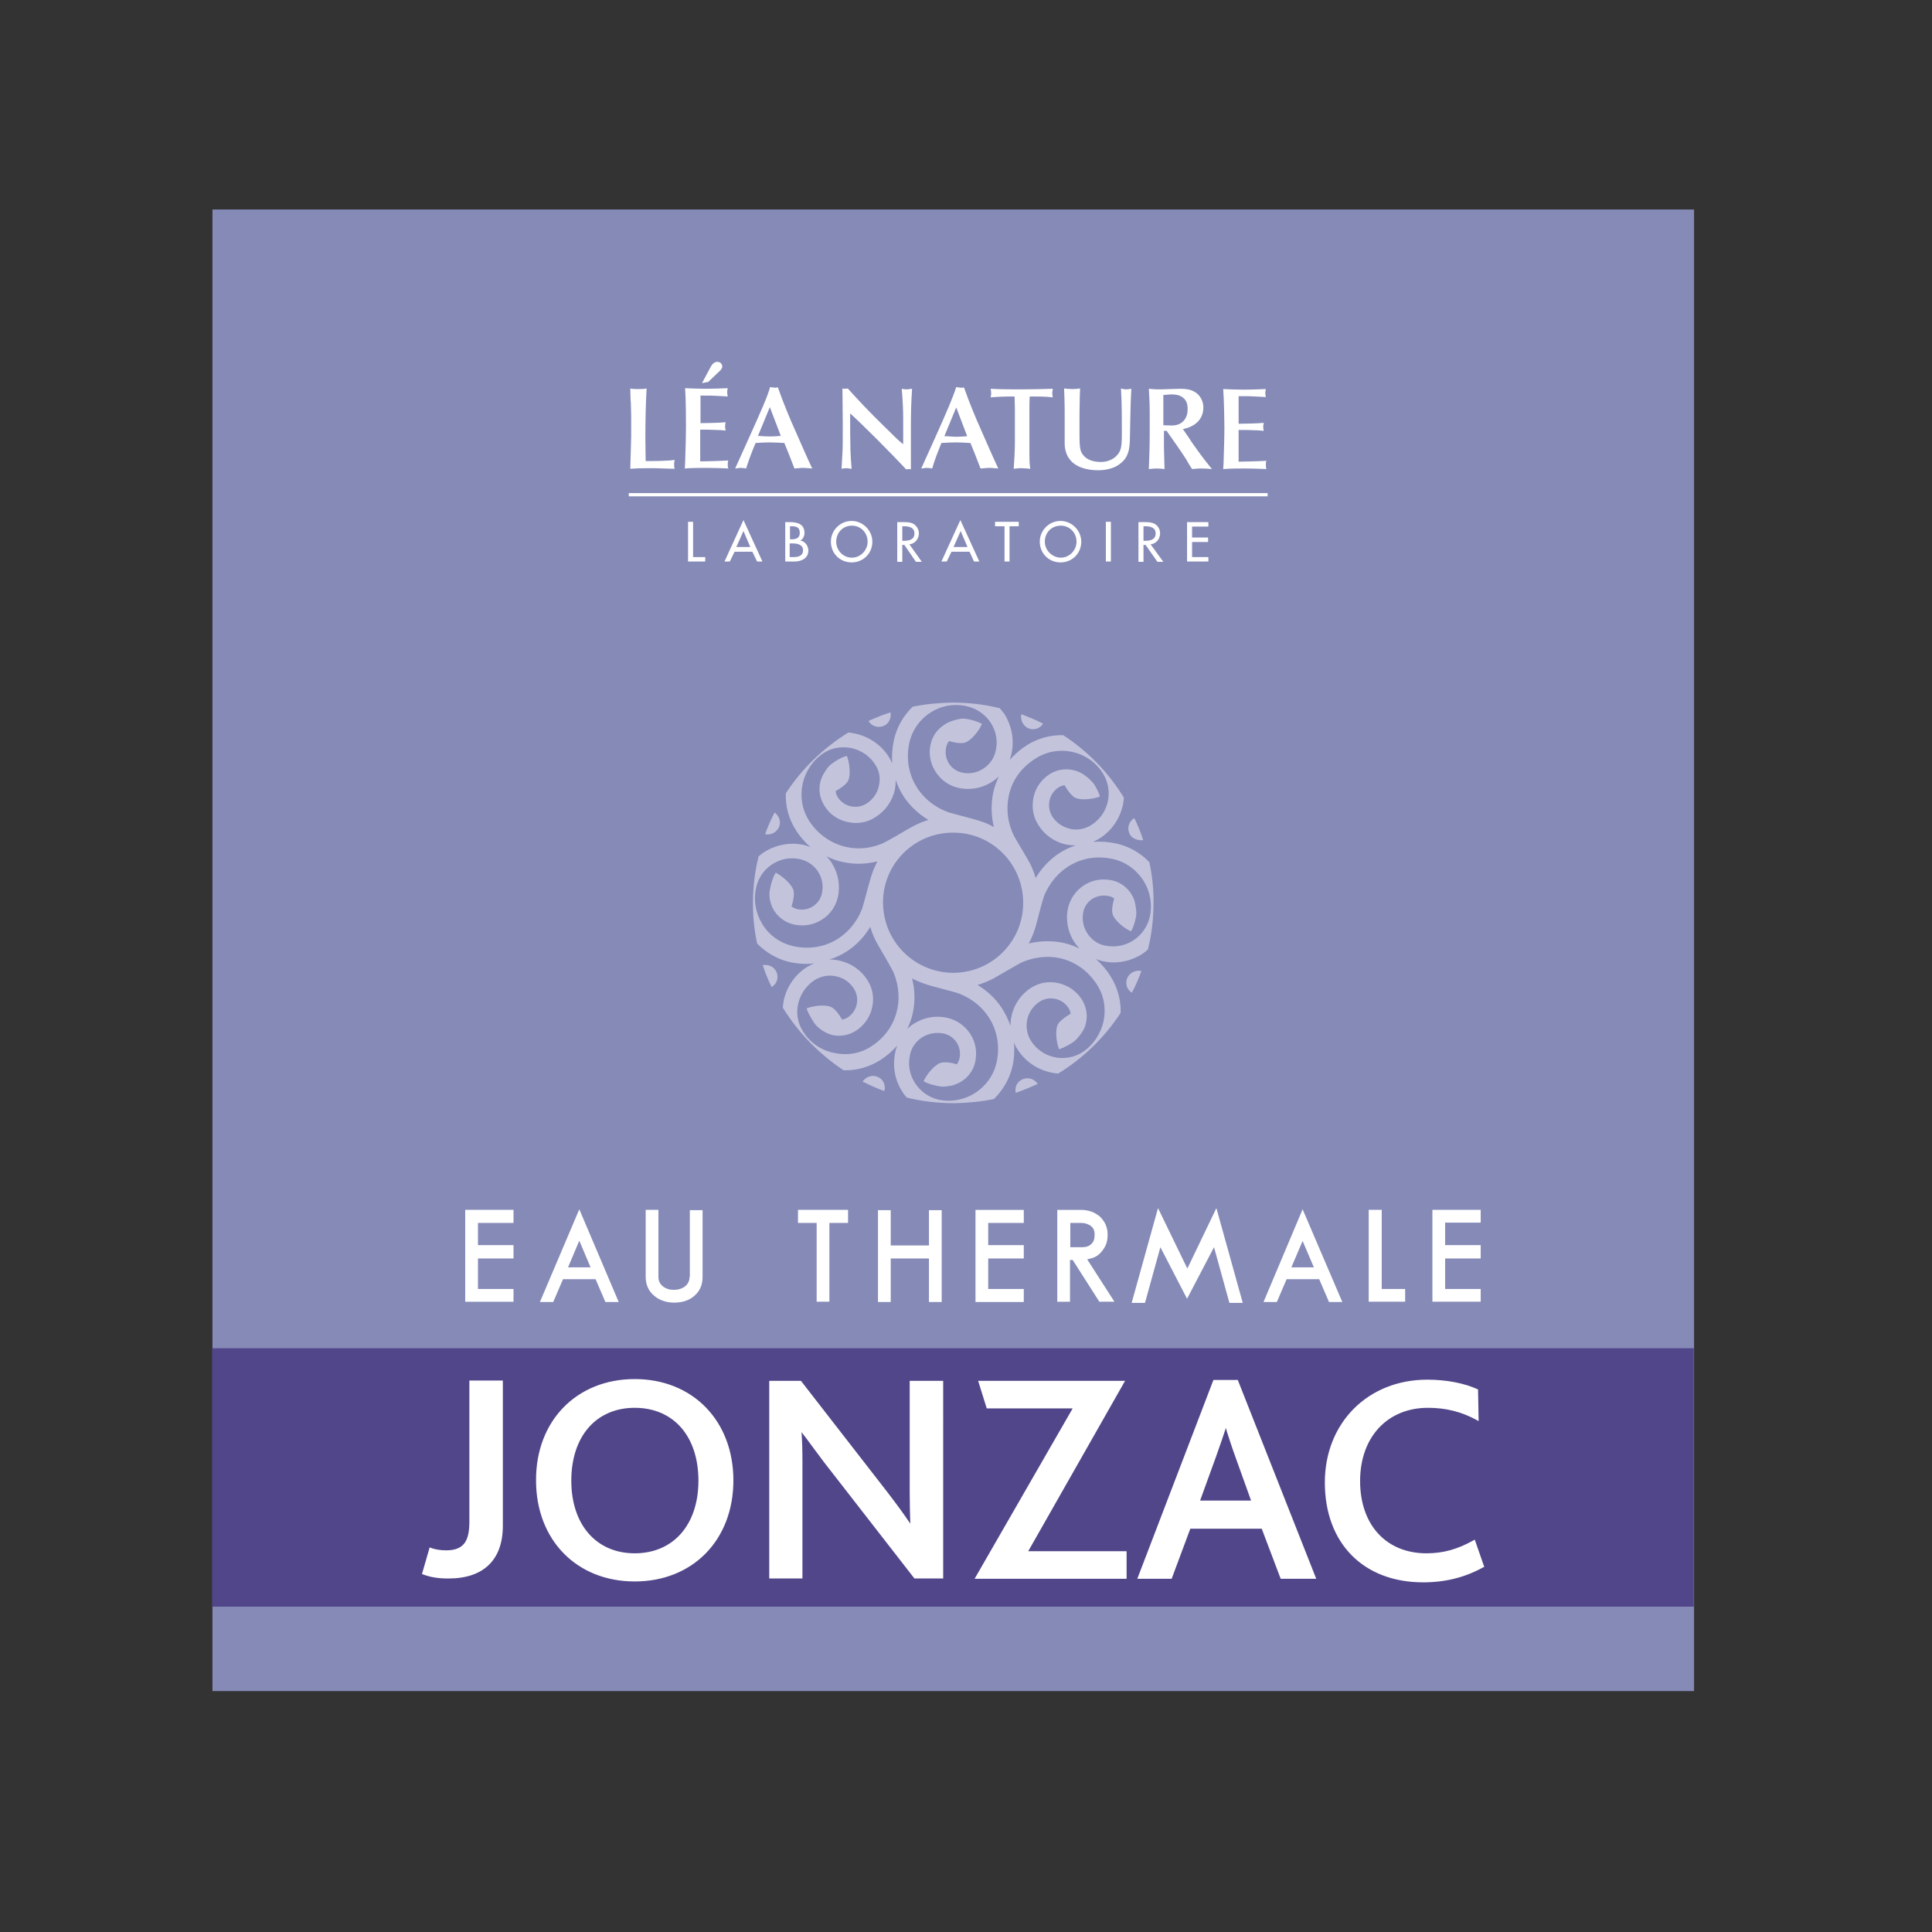 <?xml version="1.0" encoding="utf-8"?>
<!-- Generator: Adobe Illustrator 19.0.0, SVG Export Plug-In . SVG Version: 6.00 Build 0)  -->
<svg version="1.1" id="layer" xmlns="http://www.w3.org/2000/svg" xmlns:xlink="http://www.w3.org/1999/xlink" x="0px" y="0px"
	 viewBox="-153 -46 652 652" style="enable-background:new -153 -46 652 652;" xml:space="preserve">
<rect x="-153" y="-46" width="652" height="652" fill="#333333" stroke="none"/>
<style type="text/css">
	.st0{fill:#858AB7;}
	.st1{fill-rule:evenodd;clip-rule:evenodd;fill:#514689;}
	.st2{fill:#C3C3DC;}
	.st3{fill:#FFFFFF;}
</style>
<rect id="XMLID_1_" x="-81.3" y="24.7" class="st0" width="500" height="500"/>
<rect id="XMLID_2_" x="-81.4" y="409" class="st1" width="500" height="87.2"/>
<path id="XMLID_43_" class="st2" d="M110.2,231.6c0,2.2-1.9,4-4.1,4c-0.3,0-0.6,0-0.9-0.1c0.9-2.5,2-5,3.2-7.3
	C109.4,228.9,110.2,230.2,110.2,231.6 M227.1,285.6c0,1.5,0.7,2.7,1.9,3.4c1.2-2.3,2.3-4.8,3.2-7.3c-0.3-0.1-0.6-0.1-1-0.1
	C229,281.6,227.1,283.4,227.1,285.6 M104.4,279.7c0.8,2.5,1.8,5,3,7.4c0.3-0.2,0.5-0.3,0.8-0.6c1.6-1.6,1.6-4.1,0-5.7
	C107.2,279.8,105.8,279.5,104.4,279.7 M232.8,237.5c-0.8-2.5-1.8-5-3-7.4c-0.3,0.2-0.5,0.3-0.8,0.6c-1.6,1.6-1.6,4.1-0.1,5.7
	C230.1,237.4,231.5,237.7,232.8,237.5 M141.6,317.1c-1.5,0-2.7,0.8-3.5,1.9c2.4,1.2,4.8,2.3,7.3,3.2c0.1-0.3,0.2-0.6,0.2-0.9
	C145.7,318.9,143.9,317.1,141.6,317.1 M195.6,200.1c1.4,0,2.7-0.7,3.4-1.9c-2.3-1.2-4.8-2.2-7.3-3.2c-0.1,0.3-0.1,0.6-0.1,0.9
	C191.6,198.3,193.4,200.1,195.6,200.1 M190.9,319c-1.1,1-1.4,2.5-1.1,3.8c2.6-0.9,5-1.9,7.4-3c-0.2-0.3-0.3-0.5-0.6-0.7
	C195.1,317.5,192.5,317.5,190.9,319 M146.4,198.2c1-1,1.4-2.5,1.1-3.8c-2.5,0.8-5,1.8-7.4,2.9c0.2,0.3,0.3,0.5,0.6,0.8
	C142.2,199.7,144.8,199.7,146.4,198.2 M234.9,245c0.9,4.3,1.4,8.7,1.4,13.3c0,5.6-0.6,10.9-1.9,16.1c-0.6,0.6-1.3,1.1-2,1.6
	c-2.9,1.8-6.2,2.8-9.6,2.8c-1.3,0-2.7-0.2-4-0.5c-0.7-0.2-1.4-0.4-2-0.7c1.9,1.7,3.6,3.6,5,5.9c2.4,3.8,3.5,8.1,3.4,12.3
	c-5.4,8.3-12.6,15.3-21.1,20.5c-5.4-0.4-10.7-3.3-13.8-8.3c-0.5-0.7-0.8-1.4-1.1-2.2c0.2,2.6,0.1,5.3-0.5,8c-1,4.4-3.3,8.2-6.3,11.1
	c-4.3,0.9-8.7,1.3-13.3,1.4c-5.5,0-11-0.6-16.1-1.9c-0.5-0.6-1.1-1.3-1.5-2c-2.6-4-3.4-8.9-2.3-13.6c0.1-0.7,0.4-1.3,0.6-2
	c-1.6,1.9-3.6,3.6-5.8,5c-3.5,2.2-7.5,3.4-11.6,3.4c-0.2,0-0.5,0-0.7,0c-8.3-5.5-15.3-12.7-20.5-21.1c0-0.9,0.2-1.7,0.3-2.6
	c1.1-4.7,3.9-8.7,7.9-11.2c0.8-0.5,1.6-0.9,2.4-1.2c-0.8,0.1-1.6,0.2-2.4,0.2c-1.9,0-3.9-0.2-5.8-0.6c-4.3-1-8.1-3.2-11.1-6.3
	c-0.9-4.3-1.4-8.7-1.4-13.3c0-5.6,0.6-10.9,1.9-16.1c0.7-0.5,1.3-1.1,2-1.5c4-2.5,8.9-3.4,13.5-2.3c0.7,0.2,1.4,0.4,2,0.7
	c-1.9-1.7-3.6-3.6-5-5.9c-2.4-3.8-3.5-8.1-3.3-12.3c5.4-8.3,12.7-15.3,21.1-20.5c0.8,0.1,1.7,0.2,2.5,0.4c4.7,1.1,8.7,3.9,11.2,7.9
	c0.4,0.7,0.8,1.4,1.1,2.1c-0.2-2.6,0-5.3,0.6-8c1-4.4,3.3-8.2,6.3-11.1c4.3-0.9,8.7-1.3,13.3-1.4c5.6,0,10.9,0.6,16.1,1.9
	c0.6,0.7,1.1,1.3,1.6,2c2.5,4.1,3.4,8.9,2.3,13.6c-0.2,0.7-0.3,1.3-0.6,1.9c1.7-1.9,3.6-3.6,5.8-5c3.8-2.4,8.1-3.5,12.3-3.4
	c8.3,5.4,15.3,12.6,20.5,21.1c-0.4,5.4-3.3,10.7-8.3,13.8c-0.7,0.4-1.4,0.8-2.1,1.1c2.6-0.2,5.2,0,8,0.6
	C228.2,239.7,232,241.9,234.9,245 M187.4,222.8c-0.9,4.4-0.3,9.1,1.8,13.3c0.4,0.8,3.9,6.6,4.8,8.2c1.1,1.9,1.9,3.9,2.5,6
	c3.2-5.3,7.9-9.2,13.5-11c-1.1,0-2.2-0.1-3.3-0.3c-3.9-0.9-7.2-3.2-9.3-6.6c-1.8-2.8-2.3-6.1-1.6-9.4c0.7-3.3,2.7-6,5.5-7.8
	c2.9-1.8,6.3-2,9.3-0.9c2.3,0.8,4.7,3.1,5.6,4.3c0.9,1.4,1.7,3,2,4.2c-2.2,0.9-6.5,1.4-8.4,0.4c-1.1-0.6-2.5-2.3-3.5-4.2
	c-0.7,0.1-1.4,0.3-2,0.7c-1.6,1-2.7,2.6-3.1,4.4c-0.4,1.9-0.1,3.7,0.9,5.4c1.4,2.2,3.5,3.6,6,4.2c2.5,0.6,5,0.1,7.2-1.3
	c5.9-3.7,7.6-11.5,3.9-17.4c-4.8-7.7-15-9.9-22.6-5.1C191.6,213,188.4,217.5,187.4,222.8 M153.9,204.6c-2.3,10.4,3.4,20.1,13.4,23.6
	c0.9,0.3,8.5,2.2,10.2,2.8c1.7,0.5,3.3,1.2,4.9,2.1c-0.9-3.7-1-7.5-0.3-11.2c0.4-2.1,1.1-4,2-5.9c-3.5,3.4-8.5,5-13.6,3.9
	c-3.3-0.7-6-2.7-7.8-5.5c-1.8-2.8-2.4-6.2-1.6-9.4c0.6-2.7,2.3-5,4.7-6.5c0.7-0.5,1.4-0.8,2.2-1.1c0.5-0.2,2.5-0.8,3.7-0.9
	c2.1,0,5.1,0.9,6.7,1.8c-0.9,2.2-3.6,5.6-5.7,6.3c-1.2,0.4-3.4,0.1-5.4-0.5c-0.5,0.6-0.8,1.3-1,2.1c-0.4,1.9-0.1,3.7,0.9,5.4
	c1,1.6,2.6,2.7,4.4,3.1c5.1,1.2,10.2-2.1,11.4-7.2c0.8-3.3,0.2-6.7-1.6-9.5c-1.8-2.8-4.6-4.8-7.9-5.6
	C164.7,190.2,155.9,195.8,153.9,204.6 M120,230.9c3,4.7,7.6,7.9,12.9,9c3.8,0.8,7.8,0.4,11.5-1.1c1.4-0.5,8.2-4.5,9.7-5.4
	c1.9-1.1,4-2,6.2-2.7c-5.3-3.2-9.2-7.9-11-13.5c0,1.1-0.1,2.2-0.3,3.3c-0.9,3.9-3.2,7.2-6.6,9.3c-2.8,1.8-6.1,2.4-9.4,1.6
	c-3.3-0.7-6.1-2.7-7.8-5.5c-1.5-2.4-2-5.2-1.4-7.9c0.3-1.1,0.7-2.2,1.3-3.1c0.2-0.3,1-1.7,1.8-2.5c1.6-1.4,4.1-2.9,5.9-3.3
	c0.9,2.2,1.4,6.5,0.4,8.4c-0.6,1.2-2.4,2.5-4.2,3.5c0.1,0.7,0.3,1.4,0.7,2c1,1.6,2.6,2.7,4.4,3.1c1.9,0.4,3.7,0.1,5.3-0.9
	c2.2-1.4,3.7-3.5,4.2-6c0.6-2.5,0.2-5-1.2-7.1c-1.8-2.9-4.6-4.8-7.9-5.6c-3.3-0.7-6.7-0.2-9.5,1.6
	C117.5,213.1,115.2,223.2,120,230.9 M114.7,273.3c5.4,1.2,10.9,0.3,15.4-2.7c3.4-2.3,6.1-5.6,7.7-9.6c0.5-1.2,2.3-8.3,2.8-9.9
	c0.6-2.2,1.4-4.4,2.5-6.4c-2.1,0.5-4.2,0.8-6.3,0.8c-1.7,0-3.3-0.2-5-0.5c-2.1-0.4-4-1.1-5.9-2c0.7,0.7,1.4,1.5,1.9,2.4
	c2.1,3.4,2.8,7.3,2,11.2c-0.7,3.3-2.7,6.1-5.5,7.8c-2.8,1.8-6.2,2.3-9.4,1.6c-2.7-0.6-5.1-2.3-6.6-4.6c-1.2-1.9-1.8-4.2-1.6-6.4
	c0.1-0.9,0.5-2.5,0.6-2.9c0.4-1.4,0.9-2.7,1.5-3.6c2.2,1.1,5.4,3.9,6,6c0.3,1.2,0,3.4-0.7,5.4c0.6,0.4,1.2,0.7,1.9,0.9
	c1.9,0.4,3.7,0.1,5.3-0.9c1.6-1,2.7-2.6,3.1-4.5c0.5-2.5,0.1-5-1.3-7.2c-1.3-2.1-3.5-3.6-5.9-4.2c-3.3-0.8-6.6-0.2-9.5,1.6
	c-2.8,1.8-4.8,4.6-5.5,7.9c-1,4.3-0.2,8.7,2.1,12.4C106.7,269.8,110.4,272.3,114.7,273.3 M140.9,307.2c8.6-5.4,11.5-15.6,7.7-24.9
	c-0.5-1.2-4.4-7.9-5.3-9.4c-1.1-1.9-2-3.9-2.6-6.1c-2,3.3-4.6,6.1-7.8,8.2c-1.9,1.2-3.9,2.2-6,2.8c1.2,0,2.3,0.1,3.5,0.4
	c3.9,0.9,7.2,3.2,9.3,6.5c1.8,2.8,2.4,6.1,1.6,9.4c-0.7,3.2-2.7,6-5.5,7.8c-2.4,1.5-5.2,2-7.9,1.4c-2.5-0.6-4.9-2.4-6-3.9
	c-1.1-1.6-2.4-3.9-2.7-5.1c2.2-0.9,6.5-1.4,8.4-0.4c1.2,0.6,2.6,2.4,3.6,4.2c0.6-0.2,1.2-0.3,1.8-0.7c1.6-1,2.7-2.6,3.1-4.4
	c0.4-1.9,0.1-3.7-0.9-5.3c-1.4-2.2-3.5-3.7-6-4.2c-2.5-0.6-5-0.1-7.2,1.2c-2.8,1.8-4.8,4.6-5.6,7.9c-0.8,3.3-0.2,6.7,1.6,9.5
	c2.3,3.7,6,6.3,10.3,7.2C132.8,310.3,137.2,309.6,140.9,307.2 M145,258.7c0.1,13.1,10.7,23.6,23.8,23.6
	c13.1-0.1,23.6-10.7,23.5-23.8c-0.1-13.1-10.7-23.6-23.7-23.5C155.5,235,144.9,245.6,145,258.7 M183.3,312.6
	c1.2-5.4,0.3-10.9-2.7-15.4c-2.3-3.5-5.7-6.2-9.7-7.8c-1.1-0.5-8.8-2.4-10.7-3c-1.9-0.6-3.7-1.3-5.4-2.2c1.5,5.9,0.9,11.8-1.6,17
	c0.7-0.6,1.4-1.3,2.3-1.8c3.4-2.1,7.4-2.8,11.2-1.9c3.2,0.7,6,2.7,7.8,5.5c1.8,2.8,2.3,6.1,1.6,9.4c-0.6,2.8-2.3,5.1-4.7,6.6
	c-0.8,0.5-1.7,0.9-2.6,1.2c-0.6,0.2-3,0.6-3.9,0.5c-2.1-0.2-4.7-0.9-6.2-1.8c0.9-2.2,3.6-5.5,5.7-6.2c1.2-0.4,3.5-0.2,5.5,0.5
	c0.4-0.6,0.7-1.2,0.9-2c0.4-1.8,0.1-3.7-0.9-5.3c-1-1.6-2.6-2.7-4.4-3.1c-2.5-0.5-5-0.1-7.2,1.2c-2.2,1.4-3.7,3.5-4.2,6
	c-0.7,3.3-0.2,6.6,1.7,9.5c1.8,2.8,4.6,4.8,7.9,5.6C172.5,327,181.3,321.4,183.3,312.6 M217.2,286.3c-3-4.7-7.5-7.9-12.8-9
	c-4-0.8-8.2-0.3-12.2,1.3c-1.2,0.5-8.1,4.6-9.9,5.6c-1.7,0.9-3.5,1.6-5.4,2.2c3.3,2,6.1,4.6,8.2,7.8c1.2,1.9,2.2,3.9,2.9,6
	c0-5,2.4-9.9,6.9-12.8c2.8-1.8,6.1-2.4,9.4-1.6s6,2.7,7.8,5.5c1.5,2.4,2,5.2,1.4,7.9c-0.2,0.9-0.5,1.8-1,2.6
	c-0.3,0.6-1.5,2.2-2.5,3.2c-1,1-3.9,2.6-5.6,3.1c-0.9-2.2-1.4-6.5-0.4-8.4c0.6-1.1,2.4-2.5,4.3-3.6c-0.1-0.7-0.3-1.3-0.7-1.9
	c-1-1.6-2.6-2.7-4.4-3.1c-1.9-0.4-3.7-0.1-5.3,0.9c-4.4,2.8-5.8,8.7-3,13.2c3.7,5.9,11.5,7.6,17.4,3.9
	C219.8,304.1,222.1,293.9,217.2,286.3 M229.4,271.4c2.8-1.8,4.8-4.6,5.6-7.9c2-8.8-3.6-17.6-12.4-19.6c-10.1-2.3-19.5,3.1-23.3,12.6
	c-0.4,1.1-2.3,8.2-2.7,9.9c-0.6,2.1-1.4,4.1-2.4,6c3.7-0.9,7.5-1,11.2-0.3c2.1,0.4,4,1.1,5.9,2c-0.7-0.7-1.3-1.5-1.9-2.4
	c-2.1-3.4-2.8-7.4-2-11.2c0.8-3.3,2.7-6,5.5-7.8c2.8-1.8,6.1-2.3,9.4-1.6c3.7,0.8,6.5,3.6,7.6,7c0.2,0.6,0.6,3.2,0.6,4
	c-0.1,2-0.9,4.7-1.8,6.2c-2.2-0.9-5.5-3.6-6.2-5.7c-0.4-1.2-0.1-3.4,0.5-5.4c-0.5-0.4-1.2-0.7-1.9-0.8c-1.8-0.4-3.7-0.1-5.4,0.9
	c-1.6,1-2.7,2.6-3.1,4.4c-0.5,2.5-0.1,5,1.3,7.2c1.4,2.2,3.5,3.7,6,4.2C223.2,273.8,226.6,273.2,229.4,271.4"/>
<path id="XMLID_3_" class="st3" d="M4,362.3h16.3v4.4h-12v7.5h12v4.5h-12V389h12v4.3H4V362.3z M42.5,362.1l13.3,31.3h-4.5l-3.3-7.7
	H37l-3.3,7.7h-4.5L42.5,362.1z M46.3,381.7l-3.8-9l-3.8,9H46.3z M79.7,384.9c0,1.3-0.5,2.4-1.5,3.2c-2,1.6-5.6,1.6-7.5,0
	c-1-0.8-1.5-1.8-1.5-3.2v-22.6h-4.3v22.6c0,2.7,1,4.9,3,6.5c1.7,1.4,4,2.2,6.6,2.2c2.7,0,4.9-0.7,6.6-2.1c2-1.6,3-3.8,3-6.5v-22.6
	h-4.3V384.9z M116.3,366.7h6.3v26.6h4.3v-26.6h6.3v-4.4h-16.9V366.7z M160.5,374.3h-12.9v-11.9h-4.3v31h4.3v-14.7h12.9v14.7h4.3v-31
	h-4.3V374.3z M176.2,393.4h16.3V389h-12v-10.3h12v-4.5h-12v-7.5h12v-4.4h-16.3V393.4z M215.1,378.7c-0.3,0.1-0.8,0.2-1.2,0.3
	l9.2,14.3H218l-9-14.1h-0.9v14.1h-4.3v-31h7.9c1.2,0,2.4,0.2,3.4,0.5c1.1,0.4,2,0.9,2.9,1.6c0.8,0.7,1.5,1.6,2,2.6
	c0.5,1.1,0.8,2.2,0.8,3.6c0,1.4-0.2,2.7-0.7,3.7c-0.5,1.1-1.2,2-2,2.8C217.3,377.9,216.3,378.4,215.1,378.7 M208.1,374.9h4
	c1.4,0,2.4-0.3,3.2-1.1c0.8-0.7,1.1-1.7,1.1-3.1c0-0.7-0.1-1.3-0.3-1.8c-0.2-0.4-0.5-0.8-0.9-1.1c-0.5-0.4-0.9-0.6-1.5-0.8
	s-1.2-0.3-2-0.3h-3.5V374.9z M247.7,382.1l-9.9-20.4l-8.9,32h4.5l5.2-18.8l9,17.4l9.1-17.4l5.2,18.8h4.5l-8.9-32L247.7,382.1z
	 M286.6,362.1l13.4,31.3h-4.5l-3.3-7.7h-11l-3.3,7.7h-4.5L286.6,362.1z M290.4,381.7l-3.8-8.9l-3.8,8.9H290.4z M313.2,362.3h-4.3v31
	h12.3V389h-7.9V362.3z M346.7,366.7v-4.4h-16.3v31h16.3V389h-12v-10.3h12v-4.5h-12v-7.6H346.7z M5.4,467.4c0,5.9-1.3,9.8-7.8,9.8
	c-2,0-4-0.3-5.6-1l-2.6,9l0.3,0.1c2.6,1,5.2,1.4,8.7,1.4c11.8,0,18.3-6.3,18.3-17.8v-49H5.4V467.4z M61.2,419.4
	c19.6,0,33.3,14.1,33.3,34.2c0,20.1-13.7,34.1-33.3,34.1c-19.6,0-33.3-14-33.3-34.1C27.8,433.5,41.6,419.4,61.2,419.4 M61.2,478.2
	c13,0,21.5-9.6,21.5-24.5c0-15-8.4-24.6-21.5-24.6c-13,0-21.4,9.6-21.4,24.6C39.8,468.5,48.2,478.2,61.2,478.2 M154,457.7
	c0,3.8,0.1,7.2,0.2,10.5c-2-3-4.4-6.3-7.7-10.6L117.3,420h-10.7v66.7h11.2v-39.6c0-3.8-0.1-7-0.3-9.8c0.6,0.8,1.2,1.6,1.9,2.5
	c1.7,2.3,3.6,4.9,5.8,7.8l30.4,39.1h9.7V420H154V457.7z M226.4,420.5l0.3-0.5h-49.6l2.9,9.3H209l-33.1,57.5h51.3v-9.3h-33.2
	L226.4,420.5z M264.8,419.9l26.4,66.9h-12l-6.4-16.9h-24.1l-6.3,16.9h-11.6l0.2-0.5l25.5-66.6h8.3L264.8,419.9z M264,445.9
	c-1.5-4.1-2.3-6.8-3-8.9l-0.3-1.1c-0.7,2.2-1.7,5.1-3.4,9.9l-5.3,14.6h17.2L264,445.9z M344.7,473.6l-0.4,0.2
	c-5.3,3-10.2,4.4-15.9,4.4c-13.6,0-22.4-9.6-22.4-24.4c0-14.8,9.2-24.7,22.9-24.7c6,0,11.3,1.3,16.6,4.2l0.5,0.3l-0.2-10.7
	c-4.5-2.1-10.7-3.3-17.1-3.3c-20.1,0-34.6,14.6-34.6,34.7c0,20.5,13,33.7,33.2,33.7c7.5,0,14.2-1.7,20.3-5.1l0.3-0.1L344.7,473.6z
	 M65.6,109.6h-0.7c0-2.2-0.1-4.7-0.1-7.5c0-6.1,0.1-11,0.4-17c-1,0.2-1.8,0.2-2.8,0.2c-1,0-1.7,0-2.7-0.2c0,0.8,0.1,4.3,0.2,5.1
	c0.1,3.5,0.1,3.9,0.1,5.7v5.5c0,1-0.3,10.1-0.3,10.8c2.9-0.2,5-0.2,7.5-0.2c2.1,0,5.5,0.2,7.5,0.2c-0.2-0.5-0.2-0.8-0.2-1.4
	c0-0.9,0.1-1.1,0.2-1.6C72.4,109.6,66.7,109.6,65.6,109.6 M90.2,78.9c0.2-0.3,0.7-0.8,0.5-1.6c-0.2-0.9-1.2-1.4-2.2-1.1
	c-0.7,0.2-1.2,0.8-1.6,1.5l-3,5.6l2.1-0.4L90.2,78.9z M83.3,109.7V99c1.8,0,3.7,0,5.5,0.1c1,0,2,0.1,3.1,0.2
	c-0.1-0.3-0.2-0.8-0.2-1.4c0-0.6,0.1-1,0.2-1.4c-2.1,0.2-6.5,0.3-8.5,0.3v-9.3c3.6,0,4,0,5.5,0.1l3.7,0.2c-0.1-0.3-0.2-0.9-0.2-1.5
	c0-0.5,0.1-0.8,0.2-1.3c-2.8,0.1-5.4,0.2-7.3,0.2c-2.1,0-5.2-0.1-7.1-0.2c0.3,4,0.3,11.6,0.3,13.2c0,1.8-0.1,6.6-0.2,8.9
	c0,1.7-0.1,3.3-0.2,5c2.5-0.2,5-0.2,7.4-0.2c2.5,0,4.9,0.1,7.3,0.2c-0.2-0.5-0.2-0.8-0.2-1.4c0-0.5,0-0.9,0.2-1.3
	C89.4,109.6,84.3,109.7,83.3,109.7 M109.5,84.7c1.9,5.4,4.2,10.9,5.7,14.2c1.5,3.4,4.1,9.4,5.9,13.2c-0.6,0-2-0.2-3.1-0.2
	c-1.1,0-2.2,0.2-2.9,0.2l-1.7-4.4l-1.7-4.2c-1.7-0.1-3.4-0.2-5-0.2c-1.6,0-3.2,0.1-4.7,0.2c-1.3,3-2.5,6.3-3.2,8.6
	c-0.5-0.1-1.3-0.2-1.9-0.2c-0.7,0-1.2,0.2-1.8,0.2l4.6-10.2c4-8.9,6.3-14,7.2-17.3c0.5,0.1,0.8,0.2,1.3,0.2
	C108.6,84.9,109,84.8,109.5,84.7 M106.9,101.3c1.2,0,2.4-0.1,3.6-0.2l-3.7-9.7l-4,9.7C104.2,101.2,105.5,101.3,106.9,101.3
	 M153,85.4c-0.7,0-1.2-0.1-1.7-0.2c0.3,3.3,0.5,6.6,0.5,10v8.7c-0.9-0.7-1.2-1-2-1.7l-4.7-4.6c-4.8-4.7-8.3-8.4-12-12.5
	c-0.3,0-0.6,0.1-0.9,0.1c-0.3,0-0.6,0-0.9-0.1c0,3.7,0.1,7.4,0.1,11.1v5.4c0,1.1,0,4.1-0.1,5.1l-0.3,5.5c0.5-0.1,1-0.2,1.6-0.2
	s1.3,0.2,1.8,0.2c-0.3-3.6-0.3-4-0.4-6.3c-0.1-4.2-0.1-7.1-0.1-12.4c4.2,3.8,13.9,13.5,18.9,18.9c0.3,0,0.5-0.1,0.8-0.1
	c0.2,0,0.5,0,0.8,0.1c0-1,0-3,0-3.9c0-2.1,0-7.7,0-10c0-5.7,0.1-8.5,0.4-13.3C154.2,85.2,153.7,85.4,153,85.4 M172.3,84.7
	c1.9,5.4,4.2,10.9,5.7,14.2c1.5,3.4,4.1,9.4,5.9,13.2c-0.6,0-2-0.2-3.1-0.2c-1.1,0-2.2,0.2-2.9,0.2l-1.7-4.4l-1.7-4.2
	c-1.7-0.1-3.3-0.2-5-0.2c-1.6,0-3.2,0.1-4.8,0.2c-1.2,3-2.5,6.3-3.1,8.6c-0.5-0.1-1.3-0.2-1.9-0.2c-0.7,0-1.2,0.2-1.8,0.2l4.6-10.2
	c4-8.9,6.2-14,7.2-17.3c0.4,0.1,0.8,0.2,1.3,0.2C171.5,84.9,171.9,84.9,172.3,84.7 M169.8,101.4c1.2,0,2.4-0.1,3.6-0.2l-3.7-9.7
	l-4,9.7C167.1,101.2,168.4,101.4,169.8,101.4 M191.8,85.4c-3,0-7.4,0-10.5-0.2c0.1,0.5,0.2,1,0.2,1.5c0,0.5-0.1,1-0.2,1.4
	c2-0.2,5.8-0.3,6.1-0.3h2c0,1.5,0.1,2.9,0.1,4.4l0,11c0,3-0.2,6-0.4,9c1.4-0.2,2-0.2,2.7-0.2c0.5,0,1.7,0.1,2.9,0.2
	c-0.2-1.1-0.3-2.4-0.3-5.4V92.2c0-1.5,0-3,0.1-4.4c2.7,0,5.5,0,7.8,0.3c-0.1-0.6-0.2-1-0.2-1.4c0-0.3,0.1-0.8,0.2-1.5
	C198.5,85.3,195.1,85.4,191.8,85.4 M225.3,85.1c0.3,5.1,0.3,10.3,0.3,15.4c0,3.2-0.2,4.4-0.5,5.3c-0.9,2.4-3.4,4.1-6.6,4.1
	c-2.8,0-4.9-0.9-6-2.4c-1.2-1.5-1.2-3-1.2-9.2c0-3.4,0-7.2,0.1-10.2l0.1-3c-0.8,0.1-1.7,0.2-2.6,0.2c-0.9,0-1.9-0.1-2.8-0.2
	c0.1,2,0.2,5.1,0.2,7.1V103c0,0.4,0,1.5,0.1,2.1c0.9,6.1,6.5,7.6,11.3,7.6c2.1,0,4.8-0.5,6.6-1.7c2.6-1.7,3.9-3.8,4-8.4
	c0.1-4,0.2-12.1,0.4-15.5l0.1-1.9c-0.6,0.1-1.2,0.2-1.9,0.2C226.4,85.4,225.8,85.2,225.3,85.1 M247.3,100.4c0.6,0.8,1.4,2.1,2,3
	c3.1,4.4,4.2,5.8,6.7,8.9c-1.1-0.1-2.1-0.2-3.5-0.2c-1.5,0-2,0.1-3.2,0.2c-0.6-0.9-1.5-2.3-2-3.3c-2-3.1-4.5-6.6-6.6-9.6h-0.9v5.6
	c0,1.1,0.2,6.2,0.2,7.3c-0.8-0.1-1.7-0.2-2.6-0.2c-0.9,0-1.9,0.1-2.7,0.2c0.3-7.8,0.3-8.6,0.3-16.3c0-5.2,0-5.7-0.3-10.8
	c0.9,0.1,1.9,0.2,3.9,0.2c1,0,5.6-0.2,6.5-0.2c2.6,0,4.5,0.3,6.2,1.9c1.2,1.2,1.8,2.8,1.8,4.4c0,4.4-3.3,6.6-6.9,7.3L247.3,100.4
	 M239.7,97.5c0.8,0,1.7,0.1,2.7,0.1c4,0,5.4-2.9,5.4-5.4c0-1.7-0.3-3.1-1.7-4.1c-1.1-0.8-2.4-1-3.7-1c-0.8,0-2.2,0.2-2.8,0.2V97.5
	 M274.4,109.5c-3.4,0.2-8.4,0.3-9.4,0.3V99.1c1.8,0,3.7,0,5.5,0.1c1,0,2,0.1,3,0.2c-0.1-0.3-0.2-0.8-0.2-1.3c0-0.6,0.1-1,0.2-1.4
	c-2.1,0.2-6.5,0.3-8.5,0.3v-9.3c3.6,0,4,0,5.5,0.1l3.7,0.2c-0.1-0.3-0.2-0.9-0.2-1.4c0-0.5,0.1-0.8,0.2-1.3
	c-2.8,0.1-5.4,0.2-7.3,0.2c-2.1,0-5.2-0.1-7.1-0.2c0.3,3.9,0.4,11.6,0.4,13.2c0,1.8-0.1,6.7-0.2,8.9c0,1.7-0.1,3.3-0.2,4.9
	c2.5-0.2,5-0.2,7.4-0.2c2.5,0,4.9,0.1,7.2,0.2c-0.2-0.4-0.2-0.8-0.2-1.4C274.2,110.2,274.2,109.8,274.4,109.5 M274.8,120.4H59.2v1.1
	h215.6V120.4z M80.9,130.1h-1.7v13.4H85V142h-4.1V130.1z M100.9,140.2l1.6,3.3h1.8l-6.4-14l-6.4,14h1.8l1.6-3.3H100.9z M100.2,138.6
	h-4.7l2.4-5.4L100.2,138.6z M112,143.5h3.1c2.4,0,4.7-1.1,4.7-3.7c0-1.6-1.1-3.1-2.7-3.4v0c0.9-0.4,1.4-1.6,1.4-2.5
	c0-3-2.3-3.7-4.9-3.7H112V143.5z M113.6,131.6h0.5c1.6,0,2.8,0.3,2.8,2.2c0,1.9-1.3,2.2-2.9,2.2h-0.4V131.6z M113.6,137.4h1
	c1.5,0,3.4,0.4,3.4,2.3c0,1.9-1.6,2.3-3.2,2.3h-1.3V137.4z M141.4,136.8c0-3.8-3.2-7-7-7s-7,3.1-7,7c0,4,3.1,7,7,7
	C138.3,143.8,141.4,140.8,141.4,136.8 M139.8,136.8c0,3-2.5,5.4-5.3,5.4c-2.9,0-5.3-2.4-5.3-5.4c0-3,2.2-5.4,5.3-5.4
	S139.8,133.9,139.8,136.8 M153.9,137.7c1.9-0.2,3.2-1.8,3.2-3.7c0-1.3-0.7-2.5-1.8-3.2c-1.1-0.6-2.3-0.6-3.5-0.6h-2v13.4h1.7v-5.7
	h0.7l3.9,5.7h2L153.9,137.7z M151.5,131.6h0.5c1.6,0,3.6,0.3,3.6,2.4c0,2.2-1.9,2.5-3.6,2.5h-0.5V131.6z M174.2,140.2l1.5,3.3h1.8
	l-6.4-14l-6.4,14h1.8l1.6-3.3H174.2z M173.5,138.6h-4.7l2.4-5.4L173.5,138.6z M187.6,131.6h3.2v-1.5h-8v1.5h3.2v11.9h1.7V131.6z
	 M211.9,136.8c0-3.8-3.2-7-7-7s-7,3.1-7,7c0,4,3.1,7,7,7C208.8,143.8,211.9,140.8,211.9,136.8 M210.3,136.8c0,3-2.5,5.4-5.3,5.4
	s-5.4-2.4-5.4-5.4c0-3,2.2-5.4,5.4-5.4C208.1,131.4,210.3,133.9,210.3,136.8 M221.9,130.1h-1.7v13.4h1.7V130.1z M235.3,137.7
	c1.9-0.2,3.2-1.8,3.2-3.7c0-1.3-0.6-2.5-1.8-3.2c-1.1-0.6-2.3-0.6-3.5-0.6h-2v13.4h1.7v-5.7h0.7l4,5.7h2L235.3,137.7z M232.9,131.6
	h0.5c1.6,0,3.6,0.3,3.6,2.4c0,2.2-1.9,2.5-3.6,2.5h-0.5V131.6z M247.6,143.5h7.2V142h-5.5v-5.1h5.4v-1.5h-5.4v-3.7h5.5v-1.5h-7.2
	V143.5z"/>
</svg>
